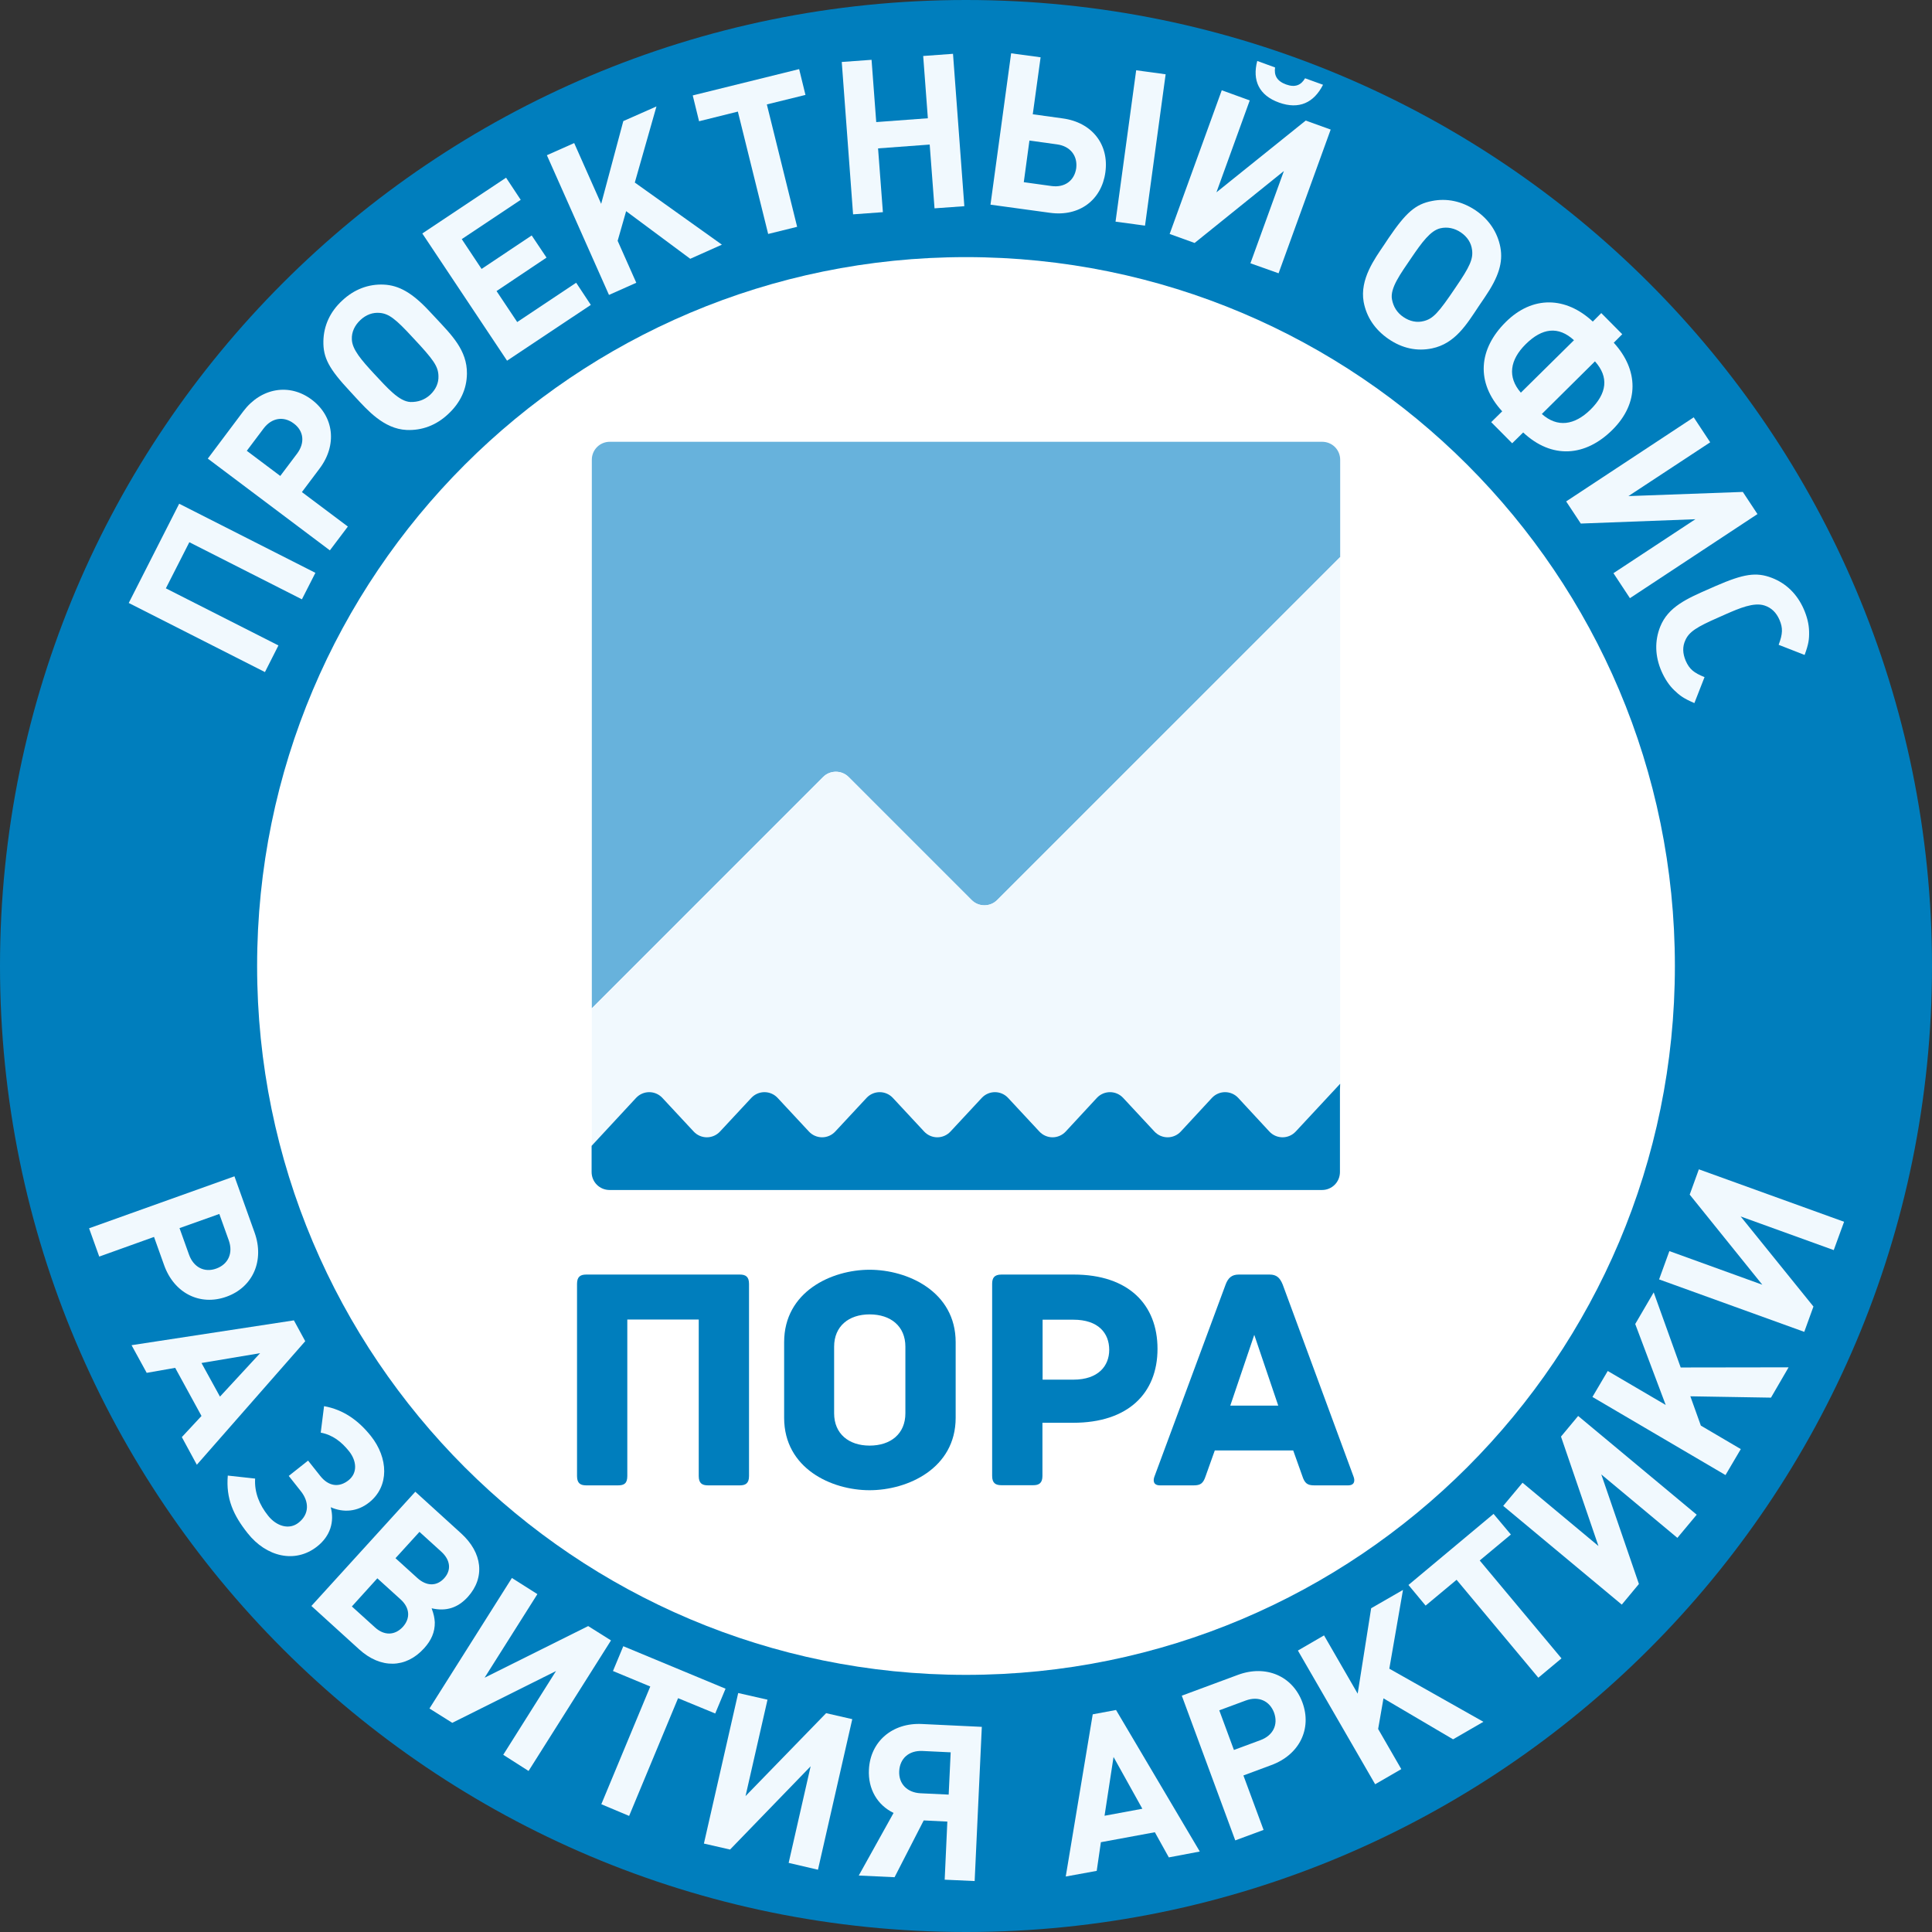 <?xml version="1.0" encoding="utf-8"?>
<!-- Generator: Adobe Illustrator 15.0.0, SVG Export Plug-In . SVG Version: 6.00 Build 0)  -->
<!DOCTYPE svg PUBLIC "-//W3C//DTD SVG 1.1//EN" "http://www.w3.org/Graphics/SVG/1.1/DTD/svg11.dtd">
<svg version="1.1" id="Слой_1" xmlns="http://www.w3.org/2000/svg" xmlns:xlink="http://www.w3.org/1999/xlink" x="0px" y="0px"
	 width="120px" height="120px" viewBox="0 0 120 120" enable-background="new 0 0 120 120" xml:space="preserve">
<rect x="0" y="0" width="120" height="120" fill="#333333" stroke="none"/>
<path fill="#007EBD" d="M60,120c33.137,0,60-26.863,60-60S93.137,0,60,0C26.863,0,0,26.863,0,60S26.863,120,60,120z"/>
<path fill="#FFFFFF" d="M60,104.029c24.317,0,44.03-19.712,44.03-44.029c0-24.317-19.713-44.03-44.03-44.03S15.97,35.683,15.97,60
	C15.97,84.317,35.683,104.029,60,104.029z"/>
<path fill="#F1F9FE" d="M18.752,37.225l-6.992-3.547l-1.458,2.865l6.992,3.547l-0.838,1.654l-8.46-4.292l3.133-6.164l8.461,4.292
	L18.752,37.225z"/>
<path fill="#F1F9FE" d="M15.111,25.548c1.096-1.458,2.865-1.769,4.251-0.724c1.386,1.044,1.593,2.813,0.486,4.281l-1.096,1.459
	l2.854,2.141l-1.117,1.479l-7.582-5.699L15.111,25.548z M18.452,28.175c0.497-0.662,0.425-1.407-0.206-1.872
	c-0.631-0.476-1.376-0.352-1.873,0.31L15.329,28l2.079,1.562L18.452,28.175z"/>
<path fill="#F1F9FE" d="M29.002,23.21c-0.01,0.961-0.414,1.81-1.159,2.503c-0.744,0.704-1.634,1.034-2.585,0.993
	c-1.427-0.062-2.461-1.262-3.175-2.027l-0.352-0.383c-1.293-1.386-1.665-2.068-1.645-3.113c0.021-0.952,0.413-1.82,1.168-2.513
	c0.734-0.693,1.624-1.034,2.576-0.993c0.951,0.042,1.779,0.517,2.823,1.634l0.455,0.486C28.03,20.79,29.022,21.752,29.002,23.21z
	 M23.592,19.435c-0.444-0.041-0.858,0.114-1.21,0.445c-0.352,0.331-0.548,0.745-0.528,1.189c0.011,0.631,0.601,1.303,1.396,2.162
	c0.797,0.848,1.531,1.707,2.245,1.738c0.456,0.01,0.869-0.124,1.221-0.445c0.352-0.331,0.538-0.735,0.517-1.179
	c-0.021-0.59-0.279-0.982-1.603-2.389C24.565,19.797,24.151,19.487,23.592,19.435z"/>
<path fill="#F1F9FE" d="M31.494,22.403l-5.264-7.902l5.203-3.465l0.91,1.376l-3.662,2.44l1.231,1.852l3.113-2.079l0.921,1.375
	l-3.104,2.079l1.283,1.924l3.662-2.441l0.91,1.376L31.494,22.403z"/>
<path fill="#F1F9FE" d="M42.872,16.074l-3.982-2.958l-0.527,1.841l1.158,2.606l-1.696,0.755l-3.857-8.677l1.696-0.755l1.676,3.775
	l1.375-5.14l2.059-0.91l-1.345,4.727l5.409,3.858L42.872,16.074z"/>
<path fill="#F1F9FE" d="M47.63,6.486l1.882,7.602l-1.8,0.444L45.83,6.931l-2.41,0.6l-0.393-1.604l6.609-1.634l0.393,1.603
	L47.63,6.486z"/>
<path fill="#F1F9FE" d="M58.045,12.94l-0.3-3.961l-3.207,0.237l0.3,3.962l-1.852,0.135l-0.703-9.464l1.851-0.134l0.29,3.868
	l3.207-0.238l-0.29-3.868l1.852-0.134l0.704,9.464L58.045,12.94z"/>
<path fill="#F1F9FE" d="M65.224,13.219l-3.703-0.507l1.282-9.401l1.831,0.248l-0.487,3.538l1.862,0.258
	c1.832,0.248,2.887,1.634,2.647,3.351C68.419,12.422,67.043,13.467,65.224,13.219z M65.658,8.968L63.94,8.73l-0.351,2.586
	l1.716,0.238c0.827,0.114,1.428-0.331,1.541-1.106C66.94,9.682,66.485,9.082,65.658,8.968z M69.288,13.767l1.282-9.402l1.83,0.249
	l-1.281,9.401L69.288,13.767z"/>
<path fill="#F1F9FE" d="M77.666,16.353l2.078-5.73L74.2,15.091l-1.551-0.559l3.237-8.926l1.738,0.631l-2.069,5.709L81.1,7.489
	l1.551,0.559l-3.236,8.926L77.666,16.353z M79.445,6.372c-1.242-0.445-1.675-1.375-1.355-2.586l1.107,0.404
	c-0.072,0.486,0.113,0.848,0.682,1.055c0.569,0.207,0.932,0.042,1.181-0.383l1.116,0.403C81.606,6.382,80.687,6.817,79.445,6.372z"
	/>
<path fill="#F1F9FE" d="M88.95,21.638c-0.941,0.196-1.852,0-2.7-0.579c-0.848-0.58-1.375-1.366-1.551-2.307
	c-0.249-1.406,0.684-2.679,1.272-3.547l0.289-0.435c1.065-1.562,1.655-2.089,2.68-2.286c0.93-0.186,1.861,0.011,2.71,0.58
	c0.837,0.568,1.364,1.365,1.541,2.296c0.175,0.941-0.104,1.841-0.973,3.113l-0.372,0.548C91.091,20.159,90.377,21.338,88.95,21.638z
	 M91.433,15.525c-0.052-0.445-0.3-0.817-0.692-1.086c-0.394-0.269-0.848-0.362-1.283-0.259c-0.61,0.145-1.139,0.869-1.8,1.841
	c-0.651,0.962-1.335,1.873-1.199,2.576c0.083,0.445,0.31,0.828,0.713,1.096c0.394,0.269,0.838,0.362,1.262,0.249
	c0.569-0.145,0.9-0.486,1.977-2.089C91.298,16.56,91.506,16.084,91.433,15.525z"/>
<path fill="#F1F9FE" d="M94.608,26.861l-0.684,0.672l-1.303-1.313l0.683-0.672c-1.654-1.8-1.469-3.868,0.217-5.543
	c1.676-1.666,3.744-1.583,5.41-0.031l0.527-0.528l1.303,1.313l-0.527,0.528c1.541,1.686,1.593,3.744-0.082,5.409
	C98.467,28.372,96.387,28.526,94.608,26.861z M97.763,21.131c-0.972-0.89-1.976-0.766-3,0.248c-0.982,0.972-1.148,2.038-0.3,3.01
	L97.763,21.131z M95.767,25.713c0.962,0.858,2.026,0.704,3.02-0.269c1.024-1.014,1.158-2.017,0.279-3L95.767,25.713z"/>
<path fill="#F1F9FE" d="M100.214,35.601l5.089-3.351l-7.117,0.269l-0.909-1.375l7.923-5.223l1.024,1.551l-5.079,3.341l7.105-0.259
	l0.909,1.376l-7.921,5.223L100.214,35.601z"/>
<path fill="#F1F9FE" d="M103.989,42.872c-0.312-0.299-0.58-0.703-0.786-1.168c-0.413-0.941-0.436-1.902-0.083-2.782
	c0.496-1.231,1.645-1.737,3.093-2.369l0.351-0.155c1.738-0.755,2.515-0.879,3.486-0.507c0.89,0.341,1.573,1.004,1.986,1.945
	c0.207,0.476,0.32,0.931,0.33,1.386c0.011,0.486-0.03,0.787-0.278,1.458l-1.613-0.63c0.258-0.683,0.269-1.045,0.052-1.551
	c-0.197-0.455-0.507-0.755-0.931-0.89c-0.663-0.217-1.572,0.176-2.4,0.538l-0.465,0.207c-1.377,0.6-1.82,0.9-2.049,1.407
	c-0.187,0.403-0.175,0.816,0.021,1.282c0.229,0.517,0.497,0.745,1.169,1.014l-0.631,1.613
	C104.589,43.389,104.34,43.213,103.989,42.872z"/>
<path fill="#F1F9FE" d="M15.814,76.56c0.621,1.737-0.104,3.393-1.748,3.981c-1.645,0.59-3.258-0.218-3.878-1.976l-0.621-1.737
	l-3.403,1.221l-0.631-1.758l9.029-3.228L15.814,76.56z M11.739,77.925c0.279,0.785,0.952,1.138,1.696,0.868s1.055-0.962,0.776-1.748
	l-0.589-1.644L11.15,76.28L11.739,77.925z"/>
<path fill="#F1F9FE" d="M11.294,89.261l1.221-1.313l-1.634-2.989l-1.769,0.311l-0.941-1.718l10.084-1.542l0.704,1.294l-6.733,7.675
	L11.294,89.261z M16.156,84.048l-3.641,0.61l1.148,2.089L16.156,84.048z"/>
<path fill="#F1F9FE" d="M15.38,95.229c-0.879-1.107-1.355-2.142-1.231-3.578l1.697,0.186c-0.052,0.868,0.269,1.634,0.807,2.307
	c0.507,0.641,1.303,0.91,1.903,0.424c0.651-0.518,0.662-1.283,0.124-1.954l-0.745-0.942l1.2-0.951l0.755,0.951
	c0.507,0.642,1.158,0.746,1.759,0.27c0.579-0.466,0.496-1.21,0.041-1.79c-0.476-0.6-1.034-1.033-1.769-1.168l0.207-1.645
	c1.2,0.216,2.13,0.88,2.907,1.852c1.086,1.365,1.159,3.123-0.104,4.127c-0.724,0.579-1.593,0.651-2.389,0.299
	c0.238,0.899-0.021,1.79-0.849,2.441C18.328,97.132,16.538,96.696,15.38,95.229z"/>
<path fill="#F1F9FE" d="M27.006,100.761c0.01,0.611-0.217,1.128-0.672,1.625c-1.127,1.241-2.689,1.271-4.023,0.061l-2.969-2.698
	l6.454-7.095l2.844,2.585c1.334,1.21,1.5,2.751,0.414,3.952c-0.621,0.681-1.355,0.909-2.245,0.702
	C26.954,100.296,26.985,100.481,27.006,100.761z M23.293,101.082c0.568,0.518,1.23,0.506,1.727-0.032
	c0.486-0.538,0.435-1.188-0.134-1.705l-1.448-1.313l-1.583,1.748L23.293,101.082z M25.92,98.011c0.569,0.517,1.2,0.528,1.665,0.021
	c0.465-0.507,0.393-1.138-0.176-1.655l-1.355-1.23l-1.489,1.635L25.92,98.011z"/>
<path fill="#F1F9FE" d="M31.257,108.994l3.278-5.203l-6.443,3.217l-1.417-0.89l5.12-8.107l1.583,1.003l-3.279,5.191l6.434-3.206
	l1.417,0.89l-5.12,8.109L31.257,108.994z"/>
<path fill="#F1F9FE" d="M42.117,105.477l-3.041,7.313l-1.727-0.726l3.041-7.312l-2.317-0.962l0.641-1.541l6.351,2.639l-0.641,1.54
	L42.117,105.477z"/>
<path fill="#F1F9FE" d="M48.985,115.707l1.365-5.999l-5.005,5.171l-1.624-0.372l2.13-9.35l1.82,0.414l-1.365,5.988l5.006-5.151
	l1.624,0.372l-2.131,9.352L48.985,115.707z"/>
<path fill="#F1F9FE" d="M58.676,116.751l0.165-3.609l-1.468-0.072l-1.81,3.527l-2.224-0.104l2.162-3.889
	c-1.003-0.485-1.593-1.479-1.531-2.689c0.083-1.748,1.458-2.926,3.299-2.834l3.713,0.177l-0.445,9.577L58.676,116.751z
	 M59.048,108.84l-1.748-0.084c-0.838-0.04-1.407,0.456-1.448,1.253c-0.042,0.775,0.486,1.332,1.324,1.374l1.748,0.083L59.048,108.84
	z"/>
<path fill="#F1F9FE" d="M72.598,115.366l-0.868-1.562l-3.352,0.619l-0.259,1.78l-1.924,0.351l1.676-10.074l1.448-0.269l5.202,8.791
	L72.598,115.366z M69.164,109.129l-0.559,3.651l2.348-0.435L69.164,109.129z"/>
<path fill="#F1F9FE" d="M76.891,104.029c1.728-0.642,3.392,0.063,4.002,1.706c0.61,1.646-0.187,3.259-1.934,3.9l-1.728,0.642
	l1.252,3.382l-1.759,0.651l-3.32-8.988L76.891,104.029z M78.287,108.084c0.786-0.289,1.116-0.962,0.848-1.707
	c-0.279-0.744-0.972-1.045-1.759-0.755l-1.645,0.61l0.91,2.462L78.287,108.084z"/>
<path fill="#F1F9FE" d="M90.253,108.032l-4.323-2.545l-0.331,1.903l1.438,2.493l-1.624,0.94l-4.798-8.304l1.623-0.942l2.089,3.62
	l0.838-5.306l1.977-1.138l-0.849,4.892l5.844,3.299L90.253,108.032z"/>
<path fill="#F1F9FE" d="M91.908,96.925l5.079,6.08l-1.438,1.2l-5.078-6.081l-1.924,1.603l-1.065-1.282l5.285-4.415l1.076,1.282
	L91.908,96.925z"/>
<path fill="#F1F9FE" d="M104.185,95.519l-4.726-3.94l2.337,6.805l-1.064,1.281l-7.365-6.132l1.2-1.438l4.716,3.931l-2.327-6.797
	l1.066-1.281l7.364,6.133L104.185,95.519z"/>
<path fill="#F1F9FE" d="M109.999,86.81l-5.008-0.083l0.652,1.82l2.481,1.459l-0.95,1.613l-8.265-4.852l0.951-1.613l3.6,2.11
	l-1.893-5.027l1.148-1.965l1.676,4.665l6.702-0.01L109.999,86.81z"/>
<path fill="#F1F9FE" d="M113.897,77.646l-5.782-2.09l4.521,5.596l-0.57,1.572l-9.017-3.258l0.639-1.758l5.772,2.089l-4.51-5.597
	l0.569-1.571l9.02,3.258L113.897,77.646z"/>
<path fill="#67B2DC" d="M82.123,27.44H37.876c-0.62,0-1.117,0.497-1.117,1.117v34.07l14.366-14.367c0.435-0.435,1.148-0.435,1.583,0
	l7.643,7.644c0.435,0.435,1.147,0.435,1.583,0l21.307-21.306v-6.041C83.241,27.937,82.745,27.44,82.123,27.44z"/>
<path fill="#F1F9FE" d="M41.155,68.191l1.944,2.09c0.445,0.476,1.189,0.476,1.635,0l1.944-2.09c0.445-0.475,1.19-0.475,1.635,0
	l1.944,2.09c0.445,0.476,1.189,0.476,1.634,0l1.944-2.09c0.445-0.475,1.189-0.475,1.634,0l1.945,2.09
	c0.444,0.476,1.189,0.476,1.634,0l1.945-2.09c0.444-0.475,1.189-0.475,1.635,0l1.944,2.09c0.444,0.476,1.188,0.476,1.633,0
	l1.935-2.09c0.444-0.475,1.19-0.475,1.635,0l1.944,2.09c0.445,0.476,1.188,0.476,1.634,0l1.935-2.09
	c0.444-0.475,1.189-0.475,1.634,0l1.935,2.09c0.444,0.476,1.189,0.476,1.635,0l2.751-2.969v0.414V34.598L61.935,55.904
	c-0.436,0.435-1.148,0.435-1.583,0l-7.643-7.644c-0.435-0.435-1.148-0.435-1.583,0L36.759,62.628v8.532l2.761-2.979
	C39.965,67.717,40.71,67.717,41.155,68.191z"/>
<path fill="#007EBD" d="M83.241,67.313l-2.762,2.969c-0.444,0.476-1.19,0.476-1.635,0l-1.935-2.09c-0.443-0.475-1.188-0.475-1.634,0
	l-1.934,2.09c-0.445,0.476-1.189,0.476-1.635,0l-1.944-2.09c-0.444-0.475-1.189-0.475-1.634,0l-1.935,2.09
	c-0.445,0.476-1.188,0.476-1.634,0l-1.945-2.09c-0.443-0.475-1.189-0.475-1.634,0l-1.944,2.09c-0.445,0.476-1.189,0.476-1.634,0
	l-1.944-2.09c-0.445-0.475-1.189-0.475-1.634,0l-1.945,2.09c-0.444,0.476-1.189,0.476-1.634,0l-1.945-2.09
	c-0.444-0.475-1.189-0.475-1.634,0l-1.945,2.09c-0.444,0.476-1.189,0.476-1.634,0l-1.945-2.09c-0.444-0.475-1.189-0.475-1.634,0
	l-2.762,2.979v1.625c0,0.62,0.497,1.117,1.118,1.117h44.247c0.621,0,1.116-0.497,1.116-1.117v-5.068L83.241,67.313z"/>
<path fill="#007EBD" d="M46.523,79.744V91.68c0,0.456-0.217,0.579-0.579,0.579h-1.965c-0.362,0-0.579-0.123-0.579-0.579v-9.722
	h-4.437v9.722c0,0.456-0.196,0.579-0.579,0.579h-1.965c-0.362,0-0.579-0.123-0.579-0.579V79.744c0-0.455,0.217-0.579,0.579-0.579
	h9.526C46.306,79.165,46.523,79.289,46.523,79.744z"/>
<path fill="#007EBD" d="M59.358,88.061c0,3.145-2.979,4.499-5.347,4.499c-2.369,0-5.307-1.354-5.307-4.499v-4.695
	c0-3.144,2.948-4.5,5.307-4.5c2.368,0,5.347,1.356,5.347,4.5V88.061z M56.235,83.645c0-1.272-0.91-2.006-2.223-2.006
	c-1.293,0-2.203,0.733-2.203,2.006v4.137c0,1.273,0.91,2.007,2.203,2.007c1.313,0,2.223-0.733,2.223-2.007V83.645z"/>
<path fill="#007EBD" d="M71.895,83.779c0,2.762-1.831,4.592-5.234,4.592h-1.913v3.299c0,0.455-0.218,0.579-0.578,0.579h-1.966
	c-0.362,0-0.58-0.124-0.58-0.579V79.744c0-0.361,0.125-0.579,0.58-0.579h4.489C70.105,79.165,71.895,81.037,71.895,83.779z
	 M68.896,83.841c0-1.034-0.673-1.872-2.225-1.872h-1.913v3.724h1.913C68.223,85.692,68.896,84.833,68.896,83.841z"/>
<path fill="#007EBD" d="M83.727,92.259h-2.088c-0.436,0-0.602-0.123-0.756-0.599l-0.56-1.571h-4.87l-0.56,1.571
	c-0.155,0.476-0.32,0.599-0.755,0.599H72.05c-0.435,0-0.435-0.319-0.342-0.557l4.417-11.916c0.155-0.413,0.383-0.621,0.817-0.621
	h1.913c0.434,0,0.642,0.196,0.816,0.621l4.396,11.916C84.162,91.939,84.162,92.259,83.727,92.259z M79.394,87.306l-1.489-4.396
	l-1.49,4.396H79.394z"/>
</svg>

